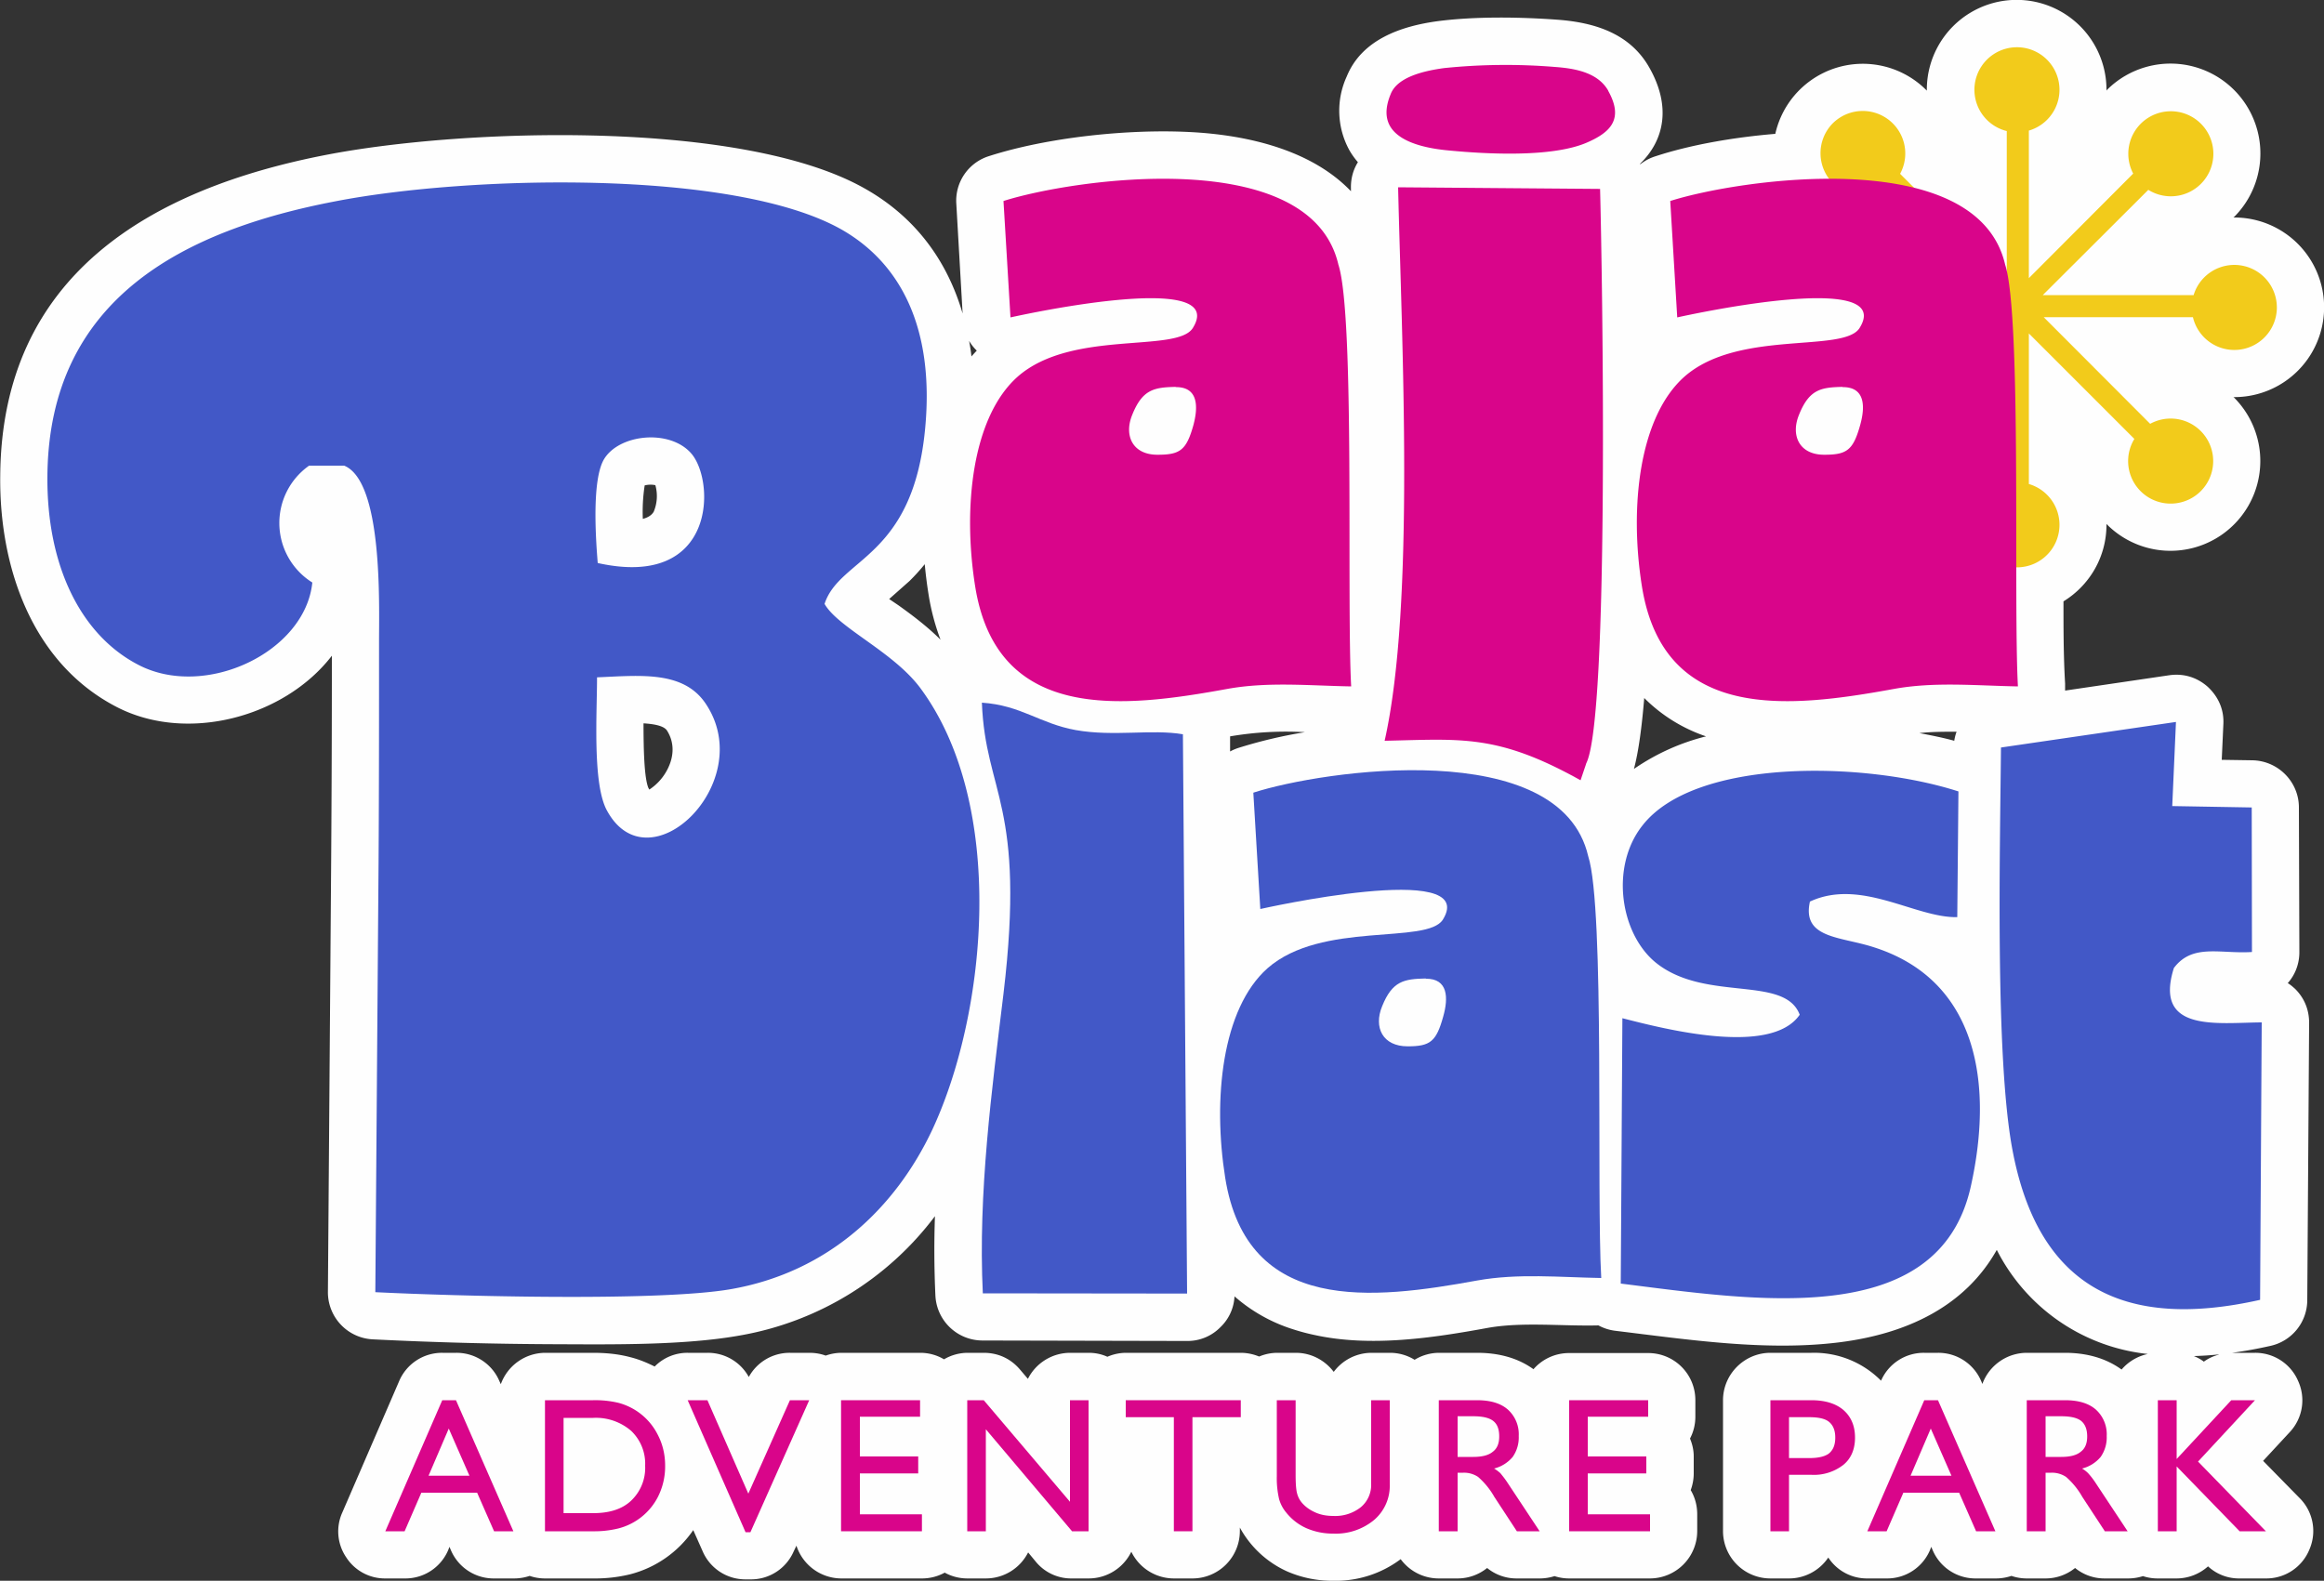 <?xml version="1.0" encoding="UTF-8"?> <svg xmlns="http://www.w3.org/2000/svg" xml:space="preserve" width="10cm" height="6.803cm" style="shape-rendering:geometricPrecision;text-rendering:geometricPrecision;image-rendering:optimizeQuality;fill-rule:evenodd;clip-rule:evenodd" version="1.0" viewBox="0 0 10 6.803"><rect x="0" y="0" width="10" height="6.803" fill="#333333" stroke="none"/><defs><style>.fil0{fill:#fefefe}.fil1{fill:#4258c7}.fil2{fill:#d9058a;fill-rule:nonzero}</style></defs><g id="Capa_x0020_1"><path d="m4.142 1.348-.027-.47a.201.201 0 0 1 .14-.206c.252-.081.597-.117.86-.104.252.012.528.077.698.255V.81c-.001-.042.01-.08.03-.112a.325.325 0 0 1-.037-.052.353.353 0 0 1-.011-.317c.065-.16.236-.217.392-.238.162-.021.354-.018.517-.006.158.012.31.059.393.206.093.164.067.31-.04.414l.001.002a.207.207 0 0 1 .067-.035c.15-.049.334-.081.514-.096a.386.386 0 0 1 .65-.188l.002.002V.386a.386.386 0 0 1 .773 0V.39l.002-.003a.386.386 0 0 1 .547.547L9.61.936h.004a.386.386 0 0 1 0 .773H9.61l.003.002a.386.386 0 0 1-.547.546l-.002-.002v.003c0 .14-.074.262-.185.33 0 .117 0 .237.007.354v.03l.448-.066c.062-.009.12.009.166.05.046.043.07.098.067.16l-.007.154.132.002c.11.002.2.092.2.203l.002.623c0 .05-.018.097-.05.133.012.007.022.016.032.025.04.04.06.09.06.146l-.008 1.193a.202.202 0 0 1-.158.197 1.95 1.95 0 0 1-.165.03h.098a.2.2 0 0 1 .186.122.2.2 0 0 1-.037.22l-.114.123.157.16a.2.2 0 0 1 .042.222.2.2 0 0 1-.187.124h-.113a.196.196 0 0 1-.136-.052.203.203 0 0 1-.135.052h-.081a.202.202 0 0 1-.064-.01.209.209 0 0 1-.066.01h-.098a.199.199 0 0 1-.128-.045.202.202 0 0 1-.127.045h-.08a.203.203 0 0 1-.067-.011.209.209 0 0 1-.069.011h-.083a.2.2 0 0 1-.187-.122l-.006-.014-.005.013a.2.2 0 0 1-.187.123h-.083a.198.198 0 0 1-.168-.09.204.204 0 0 1-.17.09h-.08a.204.204 0 0 1-.203-.203v-.564c0-.112.092-.204.204-.204h.176a.405.405 0 0 1 .3.12.2.2 0 0 1 .186-.12h.059a.2.2 0 0 1 .186.122l.005.012a.204.204 0 0 1 .191-.134h.165c.088 0 .173.021.243.072a.204.204 0 0 1 .113-.067.826.826 0 0 1-.65-.448c-.135.24-.382.361-.679.398-.315.039-.65-.012-.964-.05a.204.204 0 0 1-.071-.023c-.156.004-.329-.016-.478.011-.24.044-.505.083-.745.03a.878.878 0 0 1-.087-.023.7.7 0 0 1-.256-.143.196.196 0 0 1-.06.132.197.197 0 0 1-.144.06l-.88-.002a.203.203 0 0 1-.203-.193 4.196 4.196 0 0 1-.002-.342 1.336 1.336 0 0 1-.843.514c-.238.042-.544.038-.788.037a16.942 16.942 0 0 1-.788-.021.203.203 0 0 1-.193-.205l.014-1.86c.002-.292.003-.584.003-.877-.205.266-.625.377-.927.22-.366-.19-.505-.606-.5-.996.007-.86.643-1.233 1.405-1.38.59-.114 1.784-.152 2.311.143.226.126.36.318.425.54zm.028.119c.004.022.008.045.01.067a.646.646 0 0 1 .023-.025.203.203 0 0 1-.033-.042zm-.19.96a.878.878 0 0 1-.066.073l-.088.078.04.027c.063.045.126.093.181.148a.986.986 0 0 1-.052-.198 1.937 1.937 0 0 1-.016-.128zm1.313.742v.065a.21.21 0 0 1 .038-.016 2.05 2.05 0 0 1 .284-.067 1.432 1.432 0 0 0-.322.018zm1.738.14a.953.953 0 0 1 .31-.14.685.685 0 0 1-.266-.165c-.01.121-.024.229-.044.304zm1.228-.154c.053.01.103.02.15.033a.204.204 0 0 1 .01-.039c-.054 0-.108 0-.16.006zm1.288 2.674a1.493 1.493 0 0 1-.107.007c.015.006.03.014.043.024a.191.191 0 0 1 .064-.03zM2.766 2.233c.02-.005.038-.015.047-.031a.174.174 0 0 0 .007-.114.103.103 0 0 0-.046.001.746.746 0 0 0-.008.144zm.003.88c0 .113.003.235.021.278l.004.007a.228.228 0 0 0 .079-.089c.027-.054.03-.113-.003-.165-.013-.02-.053-.028-.1-.031zm3.829 2.78a.203.203 0 0 1 .154-.07h.34c.112 0 .203.09.203.203v.071a.202.202 0 0 1-.023.094c.01.024.016.05.016.077v.073c0 .025-.005.05-.013.072.018.03.028.066.028.104v.073a.204.204 0 0 1-.203.203h-.348a.202.202 0 0 1-.063-.01.21.21 0 0 1-.064.01h-.098a.199.199 0 0 1-.128-.045.202.202 0 0 1-.127.045h-.08a.203.203 0 0 1-.165-.083.465.465 0 0 1-.29.093.487.487 0 0 1-.198-.04.436.436 0 0 1-.204-.189v.016a.204.204 0 0 1-.204.203h-.08a.204.204 0 0 1-.183-.115.204.204 0 0 1-.184.115h-.071a.197.197 0 0 1-.156-.072l-.033-.04a.204.204 0 0 1-.182.112h-.08a.202.202 0 0 1-.097-.025.202.202 0 0 1-.098.025H3.62a.204.204 0 0 1-.193-.141l-.012.025a.2.2 0 0 1-.185.12h-.021a.2.2 0 0 1-.186-.122l-.04-.09a.472.472 0 0 1-.271.19.635.635 0 0 1-.159.018h-.207a.202.202 0 0 1-.067-.011.209.209 0 0 1-.069.011h-.083a.2.2 0 0 1-.187-.122l-.006-.014-.005.013a.2.2 0 0 1-.187.123h-.083a.198.198 0 0 1-.17-.092.198.198 0 0 1-.016-.192l.244-.564a.2.2 0 0 1 .187-.123h.059a.2.2 0 0 1 .186.122l.006.013a.204.204 0 0 1 .191-.135h.207c.054 0 .108.005.16.019.036.009.07.023.104.04a.197.197 0 0 1 .143-.059h.085a.2.2 0 0 1 .177.104.2.2 0 0 1 .178-.104h.083c.025 0 .048.004.07.012a.202.202 0 0 1 .067-.012h.34c.037 0 .072.01.102.028a.202.202 0 0 1 .101-.028h.07c.062 0 .116.025.156.072l.034.04a.204.204 0 0 1 .182-.112h.08c.029 0 .056.006.08.017a.202.202 0 0 1 .08-.017h.494c.028 0 .055.006.079.016a.202.202 0 0 1 .078-.016h.08c.066 0 .125.032.163.082a.203.203 0 0 1 .162-.082h.08c.039 0 .075.011.106.03a.202.202 0 0 1 .105-.03h.165c.087 0 .172.02.242.071z" class="fil0"></path><path d="M2.569 2.915c.188-.008.375-.03.47.117.221.337-.248.79-.428.455-.062-.115-.042-.417-.042-.572zm.003-.492c-.01-.12-.024-.357.026-.445.064-.11.283-.133.376-.027.104.118.11.586-.402.472zm-1.228.084a.302.302 0 0 1-.014-.503h.151c.167.068.15.6.15.756 0 .314 0 .627-.002.941l-.014 1.86c.343.017 1.22.041 1.53-.013.423-.074.71-.353.867-.687.236-.507.32-1.398-.052-1.9-.117-.157-.352-.258-.412-.362.065-.2.381-.195.433-.757.04-.428-.104-.71-.363-.856-.465-.26-1.606-.23-2.173-.12C.79.991.211 1.285.204 2.047c-.004.388.144.686.391.814.287.15.719-.054.749-.355zM7.744 4.367c-.124.18-.583.061-.763.015l-.007 1.142c.57.071 1.367.204 1.506-.417.098-.439.033-.89-.422-1.032-.142-.045-.305-.037-.27-.195.22-.102.454.071.634.067l.005-.541c-.406-.131-1.134-.144-1.36.147-.142.18-.094.476.067.597.213.161.546.047.61.217zM8.61 3.219c-.004.445-.025 1.323.048 1.722.11.602.484.784 1.067.653L9.732 4.4c-.19.001-.466.045-.378-.234.08-.107.2-.06.336-.069l-.001-.622-.342-.006.016-.362-.753.11z" class="fil1"></path><path d="m4.228 5.566.88.001L5.09 3.16c-.134-.023-.297.011-.461-.018-.155-.028-.236-.107-.404-.118.015.392.19.437.093 1.252-.05.413-.11.858-.089 1.29z" class="fil1"></path><path d="M1.844 6.351h.176l-.089-.203-.087.203zm-.186.239.245-.564h.059l.247.564h-.083l-.073-.166h-.24l-.072.166h-.083z" class="fil2"></path><path id="_1" d="M2.552 6.102h-.127v.41h.127c.07 0 .125-.017.164-.054a.194.194 0 0 0 .06-.15.195.195 0 0 0-.06-.15.232.232 0 0 0-.164-.056zm0-.076a.43.43 0 0 1 .108.011.265.265 0 0 1 .17.137c.021.04.032.085.032.133a.29.29 0 0 1-.031.135.265.265 0 0 1-.171.136.434.434 0 0 1-.108.012h-.207v-.564h.207z" class="fil2"></path><path id="_2" d="m3.208 6.594-.249-.568h.085l.176.402.179-.402h.083l-.253.568z" class="fil2"></path><path id="_3" d="M3.619 6.59v-.564h.34v.071H3.7v.171h.251v.073H3.7v.176h.267v.073z" class="fil2"></path><path id="_4" d="M4.162 6.59v-.564h.071l.371.437v-.437h.08v.564h-.071l-.371-.439v.439z" class="fil2"></path><path id="_5" d="M5.051 6.59v-.491h-.207v-.073h.495v.073h-.208v.491z" class="fil2"></path><path id="_6" d="M5.495 6.026h.08v.323c0 .036.002.062.006.077a.1.1 0 0 0 .02.04c.016.019.036.033.059.043.022.01.048.015.077.015a.177.177 0 0 0 .119-.038.125.125 0 0 0 .044-.1v-.36h.08v.362a.193.193 0 0 1-.067.153.258.258 0 0 1-.176.059.284.284 0 0 1-.115-.023.23.23 0 0 1-.087-.067.156.156 0 0 1-.031-.058.396.396 0 0 1-.01-.1v-.326z" class="fil2"></path><path id="_7" d="M6.191 6.59v-.564h.165c.057 0 .101.013.132.04a.143.143 0 0 1 .047.114.146.146 0 0 1-.026.09.153.153 0 0 1-.08.05c.01.006.018.012.027.02.008.01.019.023.032.043l.137.207h-.098l-.097-.148a.327.327 0 0 0-.07-.086.109.109 0 0 0-.064-.018h-.024v.252h-.08zm.081-.32h.067c.038 0 .066-.007.084-.022.019-.014.028-.036.028-.066 0-.031-.008-.053-.026-.067-.018-.014-.047-.02-.086-.02h-.067v.175z" class="fil2"></path><path id="_8" d="M6.752 6.59v-.564h.34v.071h-.26v.171h.252v.073h-.252v.176H7.1v.073z" class="fil2"></path><path id="_9" d="M7.698 6.275h.087c.04 0 .068-.007.085-.02.018-.015.027-.037.027-.068 0-.031-.009-.053-.027-.068-.017-.014-.046-.02-.085-.02h-.087v.176zm-.08.315v-.564h.176c.059 0 .105.014.138.042.033.029.05.068.05.119 0 .05-.017.09-.05.117a.206.206 0 0 1-.138.043h-.096v.243h-.08z" class="fil2"></path><path id="_10" d="M8.221 6.351h.176l-.089-.203-.087.203zm-.186.239.245-.564h.059l.247.564h-.083l-.073-.166h-.24l-.072.166h-.083z" class="fil2"></path><path id="_11" d="M8.721 6.59v-.564h.165c.057 0 .101.013.132.04a.143.143 0 0 1 .047.114.146.146 0 0 1-.026.09.153.153 0 0 1-.08.05c.01.006.018.012.026.02.009.01.02.023.033.043l.137.207h-.098l-.097-.148a.327.327 0 0 0-.07-.086.109.109 0 0 0-.064-.018h-.024v.252h-.08zm.081-.32h.067c.038 0 .066-.007.084-.022.019-.014.028-.036.028-.066 0-.031-.009-.053-.026-.067-.018-.014-.047-.02-.086-.02h-.067v.175z" class="fil2"></path><path id="_12" d="M9.285 6.59v-.564h.081v.253l.235-.253h.102l-.245.264.292.3h-.113l-.271-.279v.279z" class="fil2"></path><path d="M6.135 4.212c.096-.001.098.082.075.163-.03.108-.056.128-.153.128-.108 0-.147-.082-.11-.172.044-.11.095-.118.188-.12zm-.742-.8.03.5s.944-.213.786.045c-.068.11-.522.005-.755.21-.196.174-.236.563-.182.902.094.59.638.523 1.083.442.176-.032.358-.014.535-.011-.021-.361.016-1.593-.056-1.815-.12-.52-1.143-.37-1.44-.274z" class="fil1"></path><path d="M7.886.531a.183.183 0 0 1 .29.217l.459.458V.564A.183.183 0 1 1 8.73.562v.635l.449-.45a.183.183 0 1 1 .065.07l-.454.453h.649a.183.183 0 1 1-.003.095h-.642l.458.459a.183.183 0 1 1-.068.065l-.454-.454v.648a.183.183 0 1 1-.095-.002v-.655l-.463.463a.183.183 0 1 1-.069-.065l.458-.459H7.92a.183.183 0 1 1-.002-.095h.648L8.111.816a.183.183 0 0 1-.225-.285z" style="fill:#f2cb1b"></path><path d="M7.388.958h1.076v1.614H7.388z" class="fil0"></path><path d="M7.928 1.666c.097-.001.099.082.076.164-.03.107-.057.127-.153.127-.108.001-.147-.082-.11-.172.044-.11.095-.118.187-.12zm-.741-.8.03.5s.944-.213.785.045c-.067.11-.521.005-.754.21-.196.174-.237.563-.183.902.094.59.639.523 1.084.442.175-.032.357-.014.534-.011-.02-.361.017-1.593-.055-1.815C8.508.62 7.485.77 7.187.865zm-2.128.8c.096-.001.098.082.076.164-.03.107-.057.127-.153.127-.108.001-.147-.082-.11-.172.044-.11.095-.118.187-.12zm-.741-.8.03.5s.944-.213.785.045c-.067.11-.521.005-.754.21-.196.174-.237.563-.183.902.094.59.639.523 1.084.442.175-.032.357-.014.534-.011-.02-.361.017-1.593-.055-1.815C5.639.62 4.616.77 4.318.865zM6.92.39C6.874.31 6.773.294 6.689.288a2.598 2.598 0 0 0-.475.005c-.073.01-.2.034-.23.112-.025.06-.022.105-.002.139.045.076.176.097.257.104.158.015.436.03.586-.033.108-.046.162-.104.095-.224zm-.095 2.896c.101-.194.07-2.1.06-2.473L6.016.806c.015.662.074 1.793-.058 2.382.33-.007.485-.03.843.17l.024-.071z" style="fill:#d9058a"></path></g></svg> 